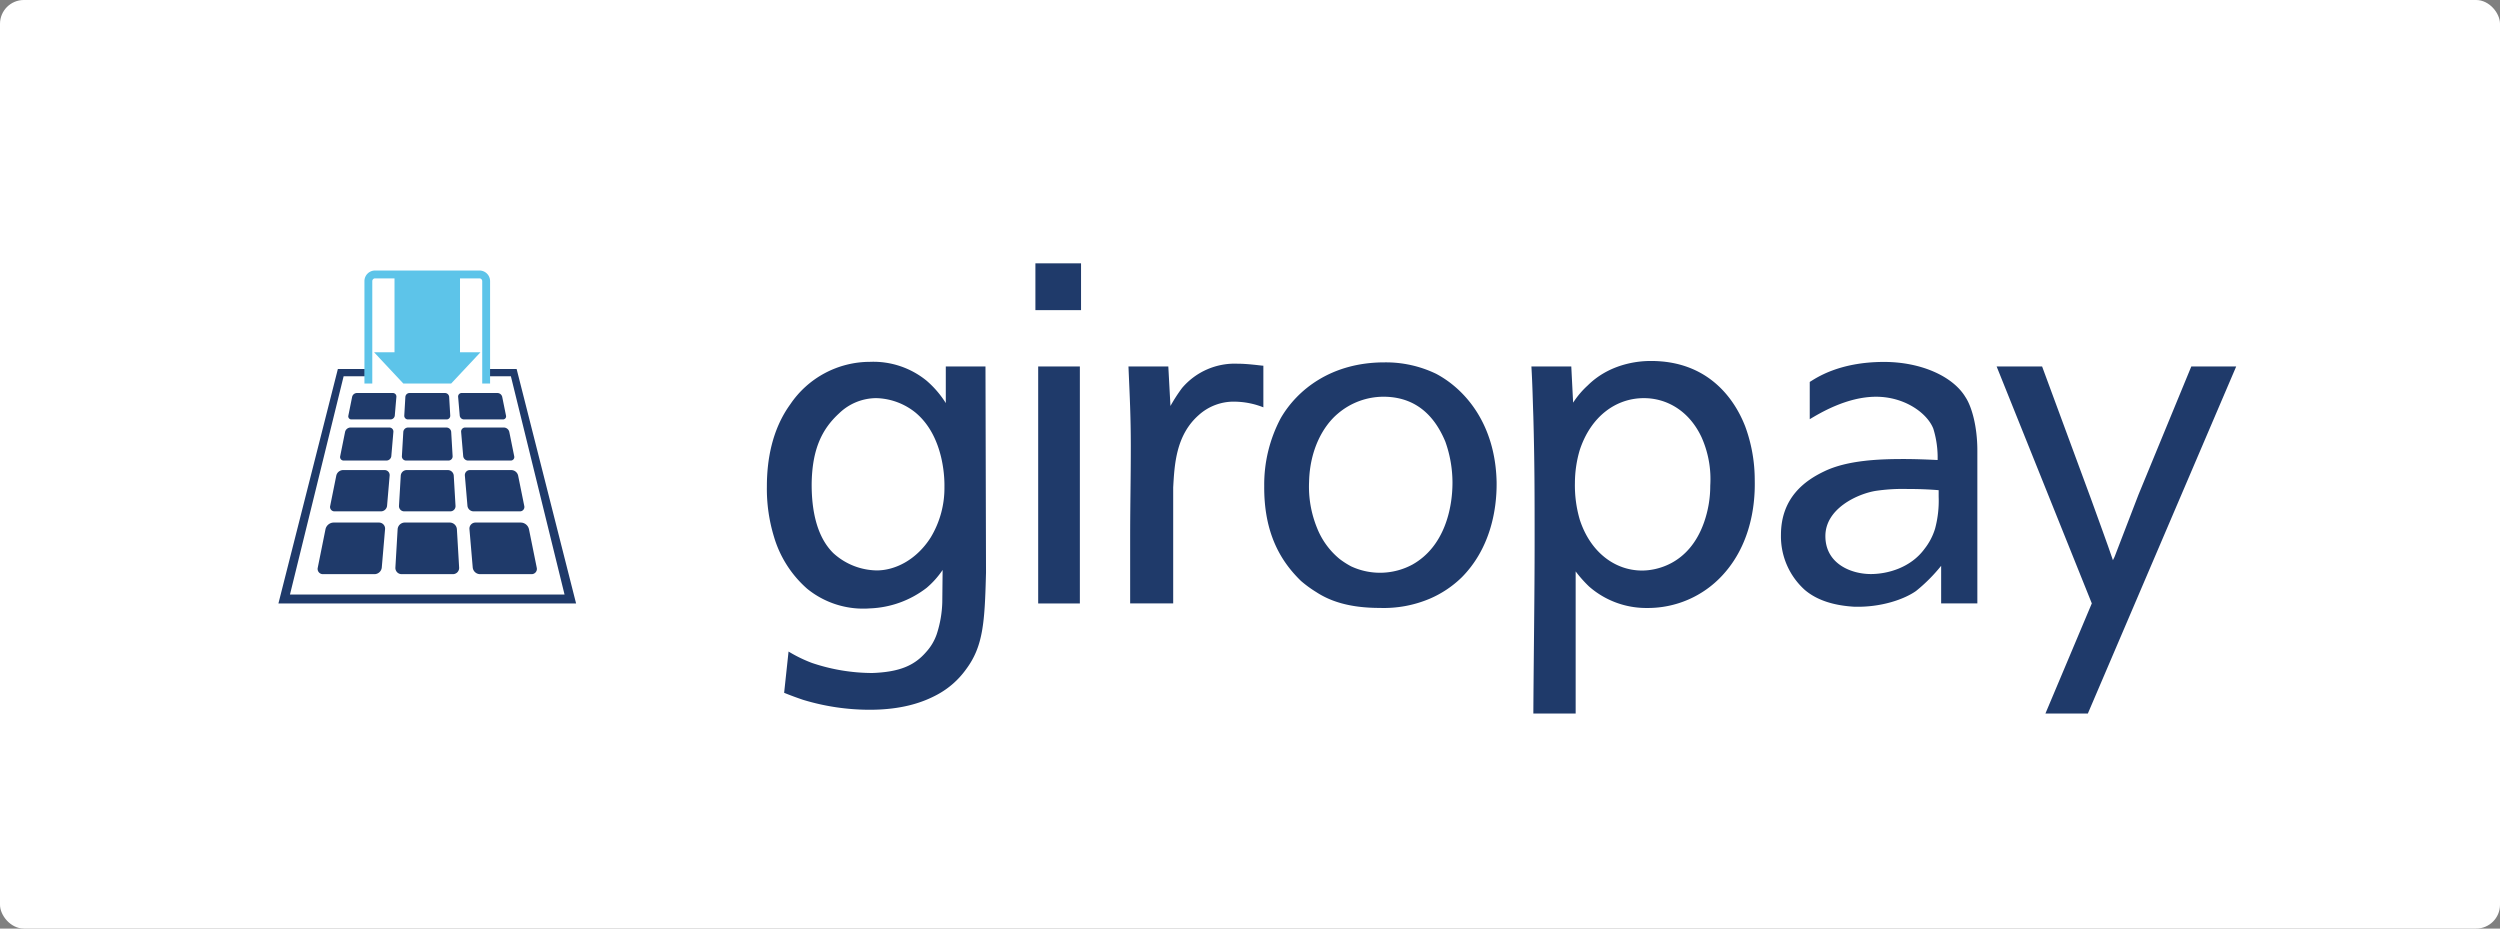 <svg viewBox="0 0 490 182" xmlns="http://www.w3.org/2000/svg"><rect x="0" y="0" width="490" height="182" fill="#808080" stroke="none"/><rect fill="#fff" height="182" rx="4.673" width="490"/><path d="m211.653 71.831h-8.169v46.448h8.169zm-26.544 23.53a18.727 18.727 0 0 1 -2.685 9.971c-2.778 4.38-6.947 6.47-10.59 6.47a12.879 12.879 0 0 1 -8.521-3.405c-3.273-3.242-4.228-8.442-4.228-13.407.059-7.01 2.079-10.954 5.394-13.988a10.528 10.528 0 0 1 7.276-2.969 12.757 12.757 0 0 1 7.705 2.854c5.916 4.944 5.65 14.023 5.65 14.472m4.166 35.92c3.46-4.57 3.733-9.314 3.982-19.046l-.104-40.403h-7.778v7.176a19.228 19.228 0 0 0 -3.75-4.377 16.51 16.51 0 0 0 -11.106-3.709 18.863 18.863 0 0 0 -15.607 8.3c-3.64 5.013-4.605 11.03-4.605 16.14a32.136 32.136 0 0 0 1.377 9.795 21.711 21.711 0 0 0 6.504 10.227 17.408 17.408 0 0 0 12.331 3.861 19.352 19.352 0 0 0 11.106-4.031 17.182 17.182 0 0 0 3.128-3.501l-.066 6.373a22.019 22.019 0 0 1 -1.079 6.186 10.042 10.042 0 0 1 -2.083 3.522c-2.232 2.581-5.086 3.923-10.563 4.117a37.234 37.234 0 0 1 -11.819-1.972 27.337 27.337 0 0 1 -4.588-2.235l-.865 8.089c1.308.526 2.27.882 3.664 1.36a44.848 44.848 0 0 0 13.082 1.962c6.421 0 10.504-1.467 13.279-2.972a16.604 16.604 0 0 0 5.56-4.861m13.663-70.5h8.944v-9.169h-8.944zm39.051 17.946a15.716 15.716 0 0 1 5.629 1.111v-8.159c-.412 0-2.917-.388-5-.388a13.539 13.539 0 0 0 -10.94 4.764 31.899 31.899 0 0 0 -2.27 3.519l-.419-7.743h-7.812c.249 5.823.46 9.881.46 15.617 0 6.729-.128 11.476-.128 18.14v12.684h8.435v-22.735c.253-4.404.509-10.234 5.024-14.195a10.2 10.2 0 0 1 7.02-2.616m42.697 15.88c0 5.075-1.578 12.511-7.812 16.029a13.388 13.388 0 0 1 -12.064.367 16.262 16.262 0 0 1 -2.277-1.467 15.004 15.004 0 0 1 -4.411-6.103 21.379 21.379 0 0 1 -1.543-8.982c.149-6.439 2.83-11.016 5.629-13.369a13.816 13.816 0 0 1 9.123-3.321c7.189.086 10.376 5.024 11.954 8.798a24 24 0 0 1 1.401 8.047m1.816 18.555c5.37-5.411 6.913-12.77 6.833-18.711-.253-11.41-6.228-18.219-11.884-21.198a22.684 22.684 0 0 0 -10.12-2.225c-10.418 0-17.109 5.397-20.312 10.947a27.718 27.718 0 0 0 -3.231 13.216c-.086 9.324 3.231 14.815 7.207 18.679a22.99 22.99 0 0 0 2.958 2.162c2.602 1.706 6.335 3.124 12.479 3.124a23.093 23.093 0 0 0 9.816-1.813 20.517 20.517 0 0 0 6.255-4.183" fill="#1f3a6a"/><path d="m300.536 81.705c.249 8.978.249 15.361.249 24.384 0 11.255-.187 22.516-.249 33.757h8.293v-27.851a24.402 24.402 0 0 0 2.623 2.955 17.001 17.001 0 0 0 11.445 4.214 19.853 19.853 0 0 0 14.666-6.366c6.937-7.449 6.363-17.524 6.363-19.029a30.417 30.417 0 0 0 -1.861-10.182c-2.232-5.747-7.515-12.836-18.465-12.836-1.18 0-7.567 0-12.396 4.785a17.268 17.268 0 0 0 -2.872 3.387l-.36-7.092h-7.816c.215 3.705.249 6.203.381 9.874zm8.148 12.95a22.933 22.933 0 0 1 .955-6.473c2.169-6.563 7.082-10.147 12.562-10.147 4.422 0 8.84 2.418 11.296 7.649a20.122 20.122 0 0 1 1.713 9.508 21.593 21.593 0 0 1 -1.208 7.162c-3.024 8.629-9.881 9.473-12.154 9.473-5.276 0-10.12-3.543-12.21-9.961a23.977 23.977 0 0 1 -.955-7.21z" fill="#1f3a6a"/><path d="m429.497 71.826-10.358 25.139-4.684 12.175-.322.656c-1.177-3.485-2.799-7.834-4.28-11.966l-9.602-26.005h-8.913l18.656 46.438-9.09 21.582h8.317l29.075-68.02z" fill="#1f3a6a"/><path d="m385.236 77.847c-2.422-4.054-8.668-6.909-15.961-6.909-8.854 0-13.338 3.174-14.565 3.924v7.3c1.868-1.11 7.23-4.401 13.002-4.401 5.636 0 10.061 3.242 11.224 6.276a19.222 19.222 0 0 1 .838 6.127c-2.149-.106-4.44-.194-6.671-.194-4.58 0-11.017.194-15.601 2.439-3.56 1.706-8.435 5.004-8.435 12.445a14.115 14.115 0 0 0 4.688 10.783c2.605 2.208 6.1 3.066 9.649 3.281 5.297.155 9.844-1.463 12.141-3.087a32.075 32.075 0 0 0 4.92-4.933v7.372h7.096v-29.983c0-4.641-1.079-8.567-2.325-10.442zm-5.259 19.503a21.054 21.054 0 0 1 -.705 6.276 12.09 12.09 0 0 1 -2.08 3.968c-2.695 3.667-7.19 4.919-10.515 4.919-3.82 0-8.902-1.988-8.902-7.441 0-5.414 6.319-8.271 9.822-8.854a36.068 36.068 0 0 1 6.138-.38c2.079 0 4.162.062 6.241.238z" fill="#1f3a6a"/><path d="m101.261 72.329h-5.299v1.418h4.171l10.52 42.788h-53.821l10.52-42.788h4.171v-1.418h-5.301l-11.652 45.951h58.345z" fill="#1f3a6a"/><path d="m93.976 53.022h-20.468a2.082 2.082 0 0 0 -2.079 2.079v20.075h1.54v-20.075a.547.547 0 0 1 .54-.54h3.815v14.48h-4.01l5.744 6.135h9.367l5.745-6.135h-4.009v-14.48h3.816a.546.546 0 0 1 .539.54v20.075h1.54v-20.075a2.081 2.081 0 0 0 -2.079-2.079z" fill="#5dc4e9"/><g fill="#1f3a6a"><path d="m79.23 100.225h9.024a1.02 1.02 0 0 0 1.027-1.089l-.345-5.913a1.174 1.174 0 0 0 -1.155-1.089h-8.078a1.174 1.174 0 0 0 -1.155 1.089l-.345 5.913a1.02 1.02 0 0 0 1.027 1.089z"/><path d="m75.372 92.134h-8.151a1.392 1.392 0 0 0 -1.306 1.07l-1.198 5.952a.86.86 0 0 0 .876 1.07h9.087a1.213 1.213 0 0 0 1.184-1.087l.506-5.917a.987.987 0 0 0 -.999-1.088z"/><path d="m79.594 90.268h8.296a.816.816 0 0 0 .822-.871l-.277-4.73a.939.939 0 0 0 -.924-.871h-7.54a.939.939 0 0 0 -.924.871l-.276 4.73a.816.816 0 0 0 .822.871z"/><path d="m76.304 83.795h-7.623a1.114 1.114 0 0 0 -1.045.856l-.958 4.761a.688.688 0 0 0 .701.856h8.372a.971.971 0 0 0 .947-.87l.405-4.734a.789.789 0 0 0 -.798-.869z"/><path d="m100.084 90.268a.687.687 0 0 0 .7-.855l-.963-4.762a1.115 1.115 0 0 0 -1.046-.855h-7.595a.789.789 0 0 0 -.798.87l.405 4.734a.971.971 0 0 0 .947.87z"/><path d="m79.956 82.208h7.573a.714.714 0 0 0 .719-.762l-.213-3.652a.822.822 0 0 0 -.808-.762h-6.968a.822.822 0 0 0 -.808.762l-.213 3.652a.714.714 0 0 0 .719.762z"/><path d="m98.564 82.208a.601.601 0 0 0 .612-.749l-.744-3.68a.976.976 0 0 0 -.915-.749h-7.025a.691.691 0 0 0 -.699.761l.313 3.655a.849.849 0 0 0 .829.761z"/><path d="m76.992 77.031h-7.059a.975.975 0 0 0 -.914.749l-.74 3.679a.602.602 0 0 0 .613.749h7.658a.849.849 0 0 0 .829-.761l.313-3.655a.691.691 0 0 0 -.699-.761z"/><path d="m101.879 100.225a.859.859 0 0 0 .875-1.069l-1.203-5.952a1.394 1.394 0 0 0 -1.307-1.07h-8.131a.987.987 0 0 0 -.998 1.087l.506 5.917a1.213 1.213 0 0 0 1.184 1.087z"/><path d="m88.164 102.421h-8.844a1.409 1.409 0 0 0 -1.385 1.307l-.438 7.5a1.224 1.224 0 0 0 1.233 1.307h10.026a1.224 1.224 0 0 0 1.233-1.307l-.438-7.5a1.409 1.409 0 0 0 -1.386-1.307z"/><path d="m74.273 102.421h-8.904a1.671 1.671 0 0 0 -1.567 1.284l-1.518 7.547a1.032 1.032 0 0 0 1.051 1.284h10.073a1.456 1.456 0 0 0 1.421-1.304l.642-7.505a1.184 1.184 0 0 0 -1.198-1.304z"/><path d="m103.674 103.705a1.673 1.673 0 0 0 -1.569-1.283h-8.894a1.184 1.184 0 0 0 -1.198 1.304l.642 7.505a1.456 1.456 0 0 0 1.421 1.304h10.073a1.031 1.031 0 0 0 1.05-1.283z"/></g></svg>